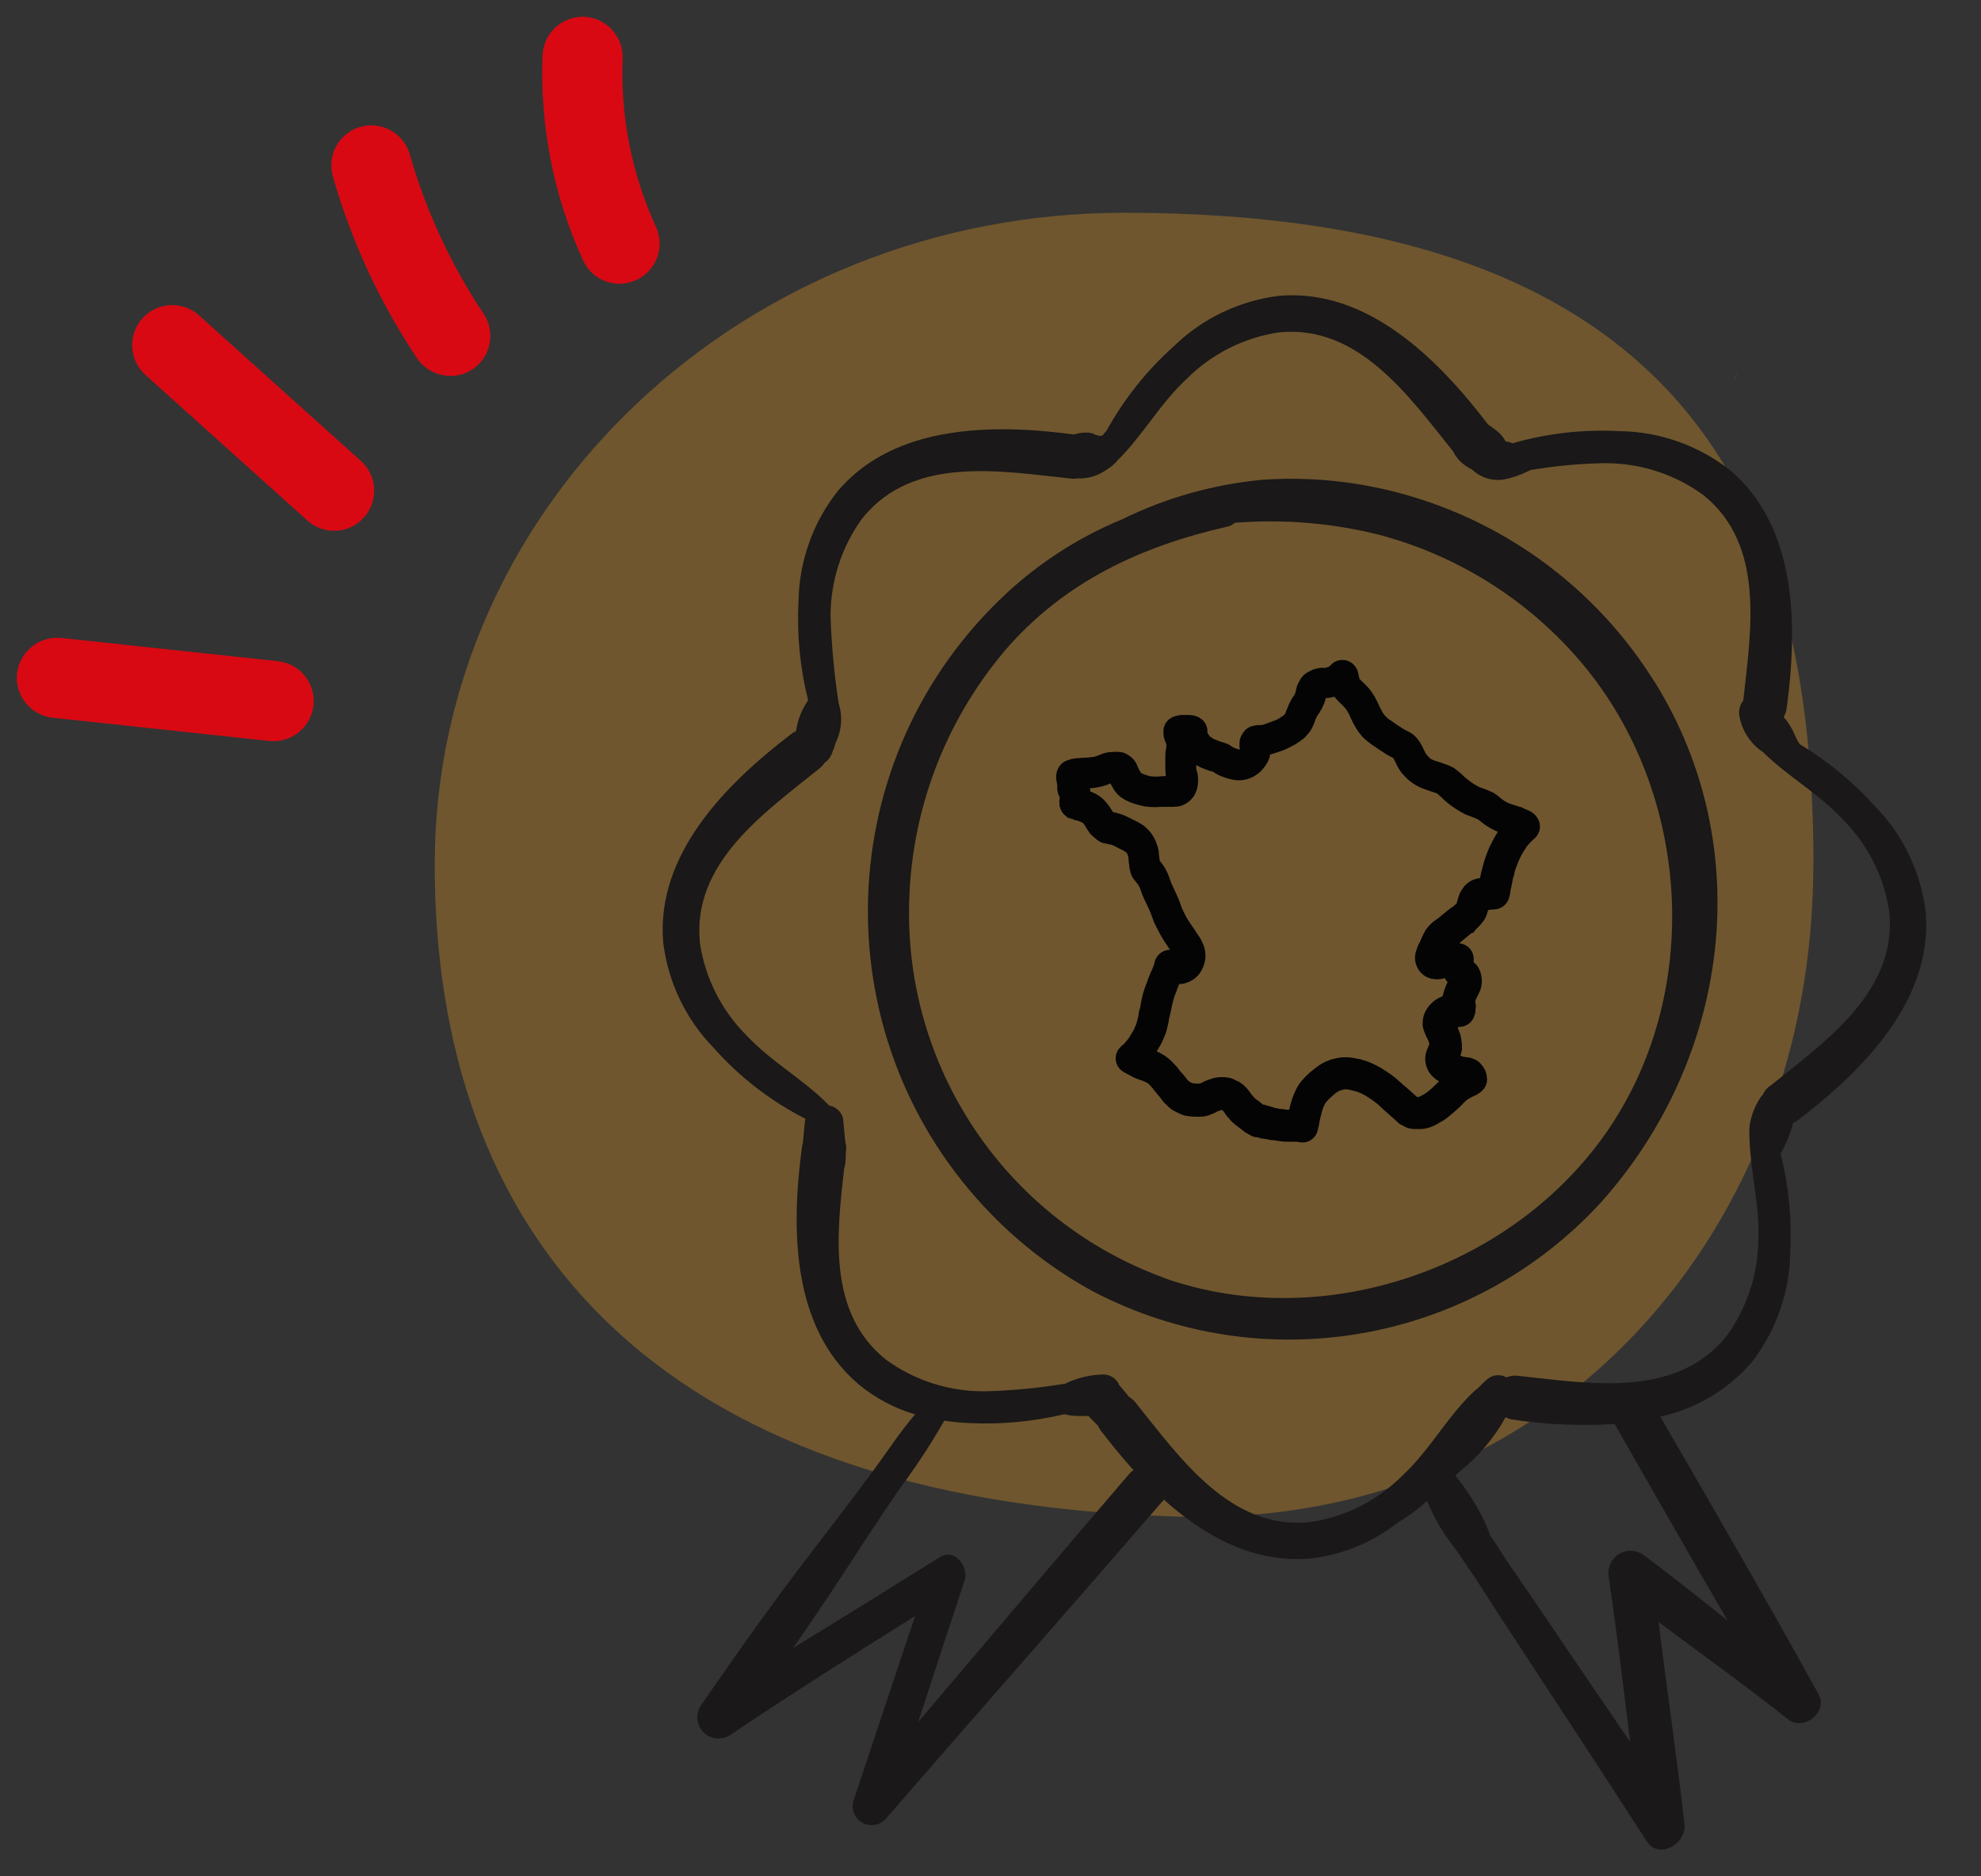 <?xml version="1.0" encoding="UTF-8"?>
<svg xmlns="http://www.w3.org/2000/svg" xmlns:xlink="http://www.w3.org/1999/xlink" id="Calque_1" data-name="Calque 1" viewBox="0 0 123.67 117.11">
  <rect x="0" y="0" width="123.67" height="117.11" fill="#333333" stroke="none"/>
  <defs>
    <style>
      .cls-1 {
        clip-path: url(#clippath);
      }

      .cls-2, .cls-3, .cls-4, .cls-5, .cls-6, .cls-7 {
        stroke-width: 0px;
      }

      .cls-2, .cls-8 {
        fill: none;
      }

      .cls-3 {
        fill: #ab792a;
      }

      .cls-4 {
        fill: #d80913;
      }

      .cls-8 {
        stroke: #040405;
        stroke-miterlimit: 10;
      }

      .cls-9 {
        clip-path: url(#clippath-1);
      }

      .cls-10 {
        clip-path: url(#clippath-2);
      }

      .cls-5 {
        fill: #1a1818;
      }

      .cls-6 {
        fill: #040405;
      }

      .cls-7 {
        fill: #fff;
      }

      .cls-11 {
        isolation: isolate;
        opacity: .5;
      }
    </style>
    <clipPath id="clippath">
      <rect class="cls-2" x="-14.08" y="-17.48" width="155" height="149"></rect>
    </clipPath>
    <clipPath id="clippath-1">
      <rect class="cls-2" x="-28.81" y="-1.42" width="184.46" height="116.87"></rect>
    </clipPath>
    <clipPath id="clippath-2">
      <rect class="cls-2" x="27.15" y="13.28" width="86.06" height="81.39"></rect>
    </clipPath>
  </defs>
  <g class="cls-1">
    <g id="Plan_de_travail_28" data-name="Plan de travail 28">
      <g id="Groupe_1683" data-name="Groupe 1683">
        <g id="Groupe_1512" data-name="Groupe 1512">
          <g class="cls-9">
            <g id="Groupe_1242" data-name="Groupe 1242">
              <g id="Groupe_1241" data-name="Groupe 1241">
                <g id="Groupe_1239" data-name="Groupe 1239" class="cls-11">
                  <g id="Groupe_1238" data-name="Groupe 1238">
                    <g class="cls-10">
                      <g id="Groupe_1237" data-name="Groupe 1237">
                        <path id="Tracé_1554" data-name="Tracé 1554" class="cls-3" d="M113.2,53.97c0,22.47-15.81,41.35-39.57,40.69-33.63-.93-46.49-18.22-46.49-40.69S46.41,13.28,70.18,13.28c35.11,0,43.03,18.21,43.03,40.69"></path>
                      </g>
                    </g>
                  </g>
                </g>
                <path id="Tracé_1559" data-name="Tracé 1559" class="cls-7" d="M108.07,24.41c-.05.15-.1.31-.15.46.05-.15.1-.31.15-.46"></path>
                <path id="Tracé_1560" data-name="Tracé 1560" class="cls-7" d="M108.45,23.2c-.06.21-.13.41-.19.62.07-.21.13-.41.19-.62"></path>
                <path id="Tracé_1561" data-name="Tracé 1561" class="cls-7" d="M45.54,64.18c-.49-.62-.99-1.25-1.47-1.87.49.63.98,1.25,1.47,1.87"></path>
                <path id="Tracé_1562" data-name="Tracé 1562" class="cls-7" d="M47.03,66.05c-.5-.62-.99-1.24-1.49-1.86.49.62.99,1.24,1.49,1.86"></path>
                <path id="Tracé_1563" data-name="Tracé 1563" class="cls-5" d="M111.93,70.1c.1-.05.2-.11.29-.17,4.04-3.08,8.45-7.47,8-12.99-.3-2.49-1.41-4.82-3.16-6.61-1.37-1.52-2.95-2.82-4.7-3.88-.13-.18-.23-.38-.32-.59-.17-.4-.4-.78-.69-1.11.1-.17.17-.36.19-.56.68-5.03.69-11.26-3.53-14.84-1.97-1.55-4.4-2.41-6.91-2.44-2.25-.12-4.51.13-6.68.76-.09-.04-.18-.07-.27-.09-.03,0-.1-.02-.16-.04-.16-.29-.38-.53-.64-.72-.16-.12-.31-.23-.46-.33l-.02-.03c-3.08-4.03-7.47-8.45-12.99-8-2.49.3-4.82,1.41-6.61,3.16-1.69,1.51-3.11,3.3-4.2,5.28-.09.09-.17.18-.24.28-.06,0-.12.02-.18.03-.13-.03-.26-.07-.38-.12-.08-.01-.09-.01-.03-.01.15,0,.05-.02-.3-.08-.21,0-.42,0-.63.05-.09.01-.18.04-.26.07-5.01-.67-11.2-.66-14.76,3.54-1.55,1.97-2.41,4.4-2.44,6.91-.11,2.07.1,4.14.6,6.14-.4.57-.66,1.23-.75,1.92-.11.05-.21.11-.3.18-4.03,3.08-8.45,7.47-8,12.99.3,2.49,1.41,4.82,3.16,6.61,1.61,1.82,3.55,3.31,5.72,4.42-.02.06-.03.12-.03.18-.04.42-.09.86-.12,1.29-.03.08-.04.17-.06.26-.68,5.03-.69,11.26,3.53,14.84,1.04.86,2.24,1.5,3.53,1.88-.95,1.1-1.76,2.35-2.61,3.51-1.2,1.63-2.43,3.23-3.66,4.83-2.46,3.19-4.82,6.51-7.1,9.82-.41.61-.25,1.43.35,1.84.47.32,1.09.3,1.55-.04,3.77-2.54,7.62-4.96,11.47-7.38-1.27,3.83-2.56,7.65-3.83,11.48-.22.62.11,1.29.72,1.51.48.17,1.02.01,1.33-.39,5.75-6.63,11.56-13.21,17.31-19.86,2.54,2.29,5.59,3.96,9.09,3.68,2.01-.22,3.91-.99,5.5-2.24.66-.39,1.27-.85,1.84-1.36.44,1.08,1.04,2.1,1.78,3,.49.75,1.02,1.48,1.48,2.2,1.13,1.77,2.28,3.52,3.43,5.27,2.35,3.58,4.7,7.17,7.02,10.77.77,1.19,2.5.14,2.36-1.06-.48-4.21-1.1-8.42-1.62-12.63,2.69,2.03,5.45,3.98,8.08,6.08.97.77,2.53-.44,1.91-1.56-3.21-5.83-6.55-11.57-9.88-17.33,2.2-.48,4.19-1.66,5.67-3.35,1.55-1.97,2.41-4.4,2.44-6.91.11-2.07-.09-4.15-.6-6.16,0-.02.02-.03.03-.05.33-.58.58-1.2.74-1.85M70.49,92c-4.41,5.14-8.78,10.32-13.17,15.48.96-2.95,1.93-5.9,2.9-8.85.28-.83-.62-2.01-1.53-1.45-3.06,1.9-6.11,3.81-9.18,5.68,1.12-1.6,2.21-3.22,3.27-4.84,1.1-1.7,2.21-3.39,3.35-5.06,1.03-1.37,1.97-2.8,2.82-4.29.51.08,1.02.13,1.54.15,2,.1,4.01-.09,5.95-.55.29.07.58.11.88.11.21,0,.43,0,.64,0,0,0,.01.02.02.03l.31.32c.08.08.16.17.25.25.05.11.11.21.18.31.63.82,1.31,1.66,2.04,2.47-.11.07-.2.16-.29.26M107.85,101.15c-1.74-1.39-3.48-2.79-5.27-4.11-.63-.44-1.5-.28-1.93.36-.19.28-.28.63-.23.97.51,3.44.92,6.9,1.35,10.36-1.33-1.95-2.66-3.91-3.99-5.86-1.12-1.66-2.24-3.32-3.38-4.96-.46-.66-.91-1.4-1.39-2.12-.07-.2-.15-.41-.24-.63-.51-1.1-1.16-2.13-1.92-3.07.11-.1.22-.2.33-.29,1.14-.92,2.1-2.06,2.81-3.34.15.08.32.13.49.15,2.09.31,4.21.4,6.32.27,2.35,4.1,4.68,8.2,7.06,12.28M110.46,67.8c-.18.14-.32.32-.41.53-.08.07-.15.16-.2.25-.3.48-.51,1.02-.61,1.58-.01.05-.02.1-.02.15v.07c-.02.23-.02.47,0,.7.06,2.07.63,4.11.55,6.2,0,2.2-.69,4.35-2,6.13-3.18,3.93-8.64,2.92-13.01,2.46-.24-.03-.49,0-.71.1-.37-.21-.82-.18-1.16.08-.23.19-.44.4-.65.62-.05.03-.09.06-.13.09-1.72,1.58-2.82,3.72-4.54,5.32-1.55,1.56-3.57,2.59-5.75,2.92-5.03.54-8.17-4.04-10.93-7.46-.11-.14-.26-.27-.42-.36-.04-.06-.09-.11-.13-.17-.15-.19-.31-.38-.47-.56-.16-.39-.53-.64-.94-.66-.79,0-1.58.18-2.3.51-.04.02-.08.04-.12.06-1.69.28-3.39.44-5.1.48-2.2,0-4.35-.69-6.13-2-3.61-2.92-3.05-7.76-2.58-11.91.03-.09.06-.19.07-.29.02-.21.04-.43.03-.64,0-.05.01-.11.02-.16.02-.2,0-.4-.05-.59-.04-.43-.09-.86-.12-1.28-.03-.49-.4-.89-.88-.96-1.56-1.62-3.6-2.71-5.15-4.37-1.56-1.55-2.59-3.57-2.92-5.75-.54-5.03,4.04-8.17,7.46-10.93.13-.1.23-.22.32-.36.13-.08.24-.19.33-.33.06-.09.11-.19.15-.29h0v-.04c.09-.17.15-.35.19-.54.39-.77.47-1.66.21-2.49-.28-1.8-.45-3.62-.51-5.45,0-2.2.69-4.35,2-6.13,3.18-3.93,8.64-2.92,13.01-2.46.13.02.27.01.4-.01.61.03,1.22-.14,1.73-.48.04-.02.08-.05.12-.08.23-.14.43-.31.61-.5.01-.02.03-.04.04-.06,1.58-1.55,2.66-3.55,4.3-5.07,1.55-1.56,3.57-2.59,5.75-2.92,5-.53,8.14,3.99,10.89,7.4.21.43.54.78.95,1.02.08.05.16.09.24.13.54.52,1.3.75,2.04.62.52-.11,1.03-.29,1.51-.53l.1-.05c1.55-.26,3.11-.41,4.68-.43,2.2,0,4.35.69,6.13,2,3.88,3.13,2.95,8.48,2.48,12.82-.21.25-.3.59-.25.91.15.95.69,1.78,1.49,2.31,1.53,1.51,3.47,2.58,4.95,4.17,1.56,1.55,2.59,3.57,2.92,5.75.54,5.03-4.04,8.17-7.46,10.93"></path>
                <path id="Tracé_1564" data-name="Tracé 1564" class="cls-5" d="M103.3,42.58c-3.36-5.41-8.53-9.45-14.59-11.41-3.17-1.03-6.51-1.45-9.84-1.23-3.06.28-6.04,1.11-8.79,2.46-2.89,1.19-5.52,2.92-7.75,5.11-10.69,10.45-10.89,27.59-.44,38.28,1.86,1.91,4,3.53,6.34,4.81,10.63,5.56,23.66,3.26,31.75-5.59,7.99-8.96,9.76-22.07,3.33-32.43M72.71,79.77c-9.66-3.5-16.06-12.72-15.96-23,.04-5.93,2.16-11.65,5.99-16.17,3.69-4.29,8.51-6.52,13.93-7.74.16-.04.3-.12.41-.23,3.03-.24,6.08.01,9.02.75,4.79,1.27,9.1,3.94,12.36,7.67,7.01,8,7.97,20.52,2,29.37-5.89,8.72-17.79,12.85-27.75,9.36"></path>
                <path id="Tracé_1565" data-name="Tracé 1565" class="cls-6" d="M81.27,70.8s-.08,0-.11-.01c-.05-.01-.09-.02-.14-.03h-.07s-.07,0-.1,0c-.06,0-.2,0-.3,0h-.05c-.06,0-.12,0-.19,0-.06,0-.11,0-.17-.01h-.04c-.06,0-.12-.02-.17-.03h-.04s-.17-.03-.17-.03c-.07,0-.15-.02-.23-.03h-.09s-.09-.03-.14-.03l-.24-.04c-.05,0-.11-.02-.16-.03h-.04s-.04-.02-.04-.02c-.06-.02-.12-.04-.18-.05h-.02s-.08,0-.12-.01c-.05,0-.1-.02-.14-.05-.07-.03-.13-.07-.19-.11-.05-.02-.09-.05-.14-.08-.05-.04-.1-.08-.15-.12-.02-.01-.03-.03-.05-.04-.07-.05-.11-.08-.15-.11l-.08-.06s-.08-.06-.12-.09c-.04-.04-.09-.08-.13-.12l-.04-.03s-.03-.03-.04-.04l-.07-.08-.18-.21s-.02-.02-.03-.03c-.03-.03-.05-.07-.07-.11s-.04-.06-.06-.09c-.04-.05-.08-.1-.13-.15-.02-.02-.04-.04-.07-.06-.06-.03-.12-.06-.17-.09-.02,0-.05-.01-.07-.02-.07,0-.13,0-.2,0-.05.01-.11.03-.16.04l-.13.05-.08.03s-.06.03-.1.05l-.08.04c-.08.04-.16.07-.24.1-.07.03-.13.05-.2.07-.08.02-.16.03-.24.03-.08,0-.16,0-.24,0-.09,0-.19,0-.28-.01-.06,0-.11-.01-.16-.02-.08,0-.15-.02-.23-.04-.02,0-.04-.01-.06-.02-.07-.03-.15-.07-.22-.1l-.08-.04c-.07-.03-.14-.07-.21-.11-.1-.06-.19-.14-.27-.23-.03-.03-.07-.07-.1-.1l-.05-.04c-.08-.09-.16-.19-.22-.29-.04-.05-.08-.1-.13-.15l-.03-.04c-.07-.07-.12-.15-.18-.22l-.05-.06s-.07-.09-.1-.13c-.05-.06-.1-.12-.16-.18-.04-.05-.09-.1-.14-.14-.05-.05-.11-.09-.17-.12-.07-.04-.14-.08-.22-.11-.04-.02-.08-.03-.12-.05s-.08-.03-.12-.05l-.1-.03s-.08-.03-.12-.04c-.09-.03-.17-.07-.25-.11-.11-.06-.19-.1-.27-.15-.02,0-.06-.03-.11-.06s-.06-.03-.1-.05l-.04-.02c-.24-.12-.34-.41-.22-.65.03-.05.06-.1.11-.14.06-.06.1-.1.15-.13s.1-.1.16-.17.11-.13.17-.2c.05-.06.1-.13.14-.2l.2-.33c.03-.05.06-.1.09-.15.03-.06.06-.12.08-.19l.02-.03c.03-.06.05-.12.08-.19.02-.06.04-.12.05-.18l.03-.1c.02-.08.04-.16.06-.24s.03-.17.05-.25v-.06c.02-.06.04-.14.06-.22.01-.04.02-.08.03-.12l.02-.12c0-.06.02-.12.03-.18.02-.09.03-.17.05-.25l.02-.07c.02-.11.05-.22.09-.33.04-.12.07-.23.12-.34.03-.07.05-.15.08-.22l.04-.12c.04-.09.07-.18.11-.27l.02-.04c.02-.05.05-.11.07-.17.02-.03.03-.07.05-.11.03-.08.06-.15.09-.22s.05-.14.07-.22c.01-.04.02-.08.03-.11.04-.17.16-.31.33-.36.16-.06.34-.02.47.09.04.03.07.06.11.09.05.02.11.02.17.02.04-.01.08-.04.11-.07.04-.06.06-.12.07-.19,0-.07,0-.14-.03-.2-.03-.08-.07-.16-.12-.23-.04-.07-.09-.13-.13-.19,0-.01-.02-.02-.03-.03l-.15-.23s-.06-.08-.08-.12l-.08-.12c-.06-.09-.12-.17-.17-.26s-.12-.19-.17-.29-.12-.22-.17-.32l-.14-.28c-.06-.12-.11-.25-.15-.38-.04-.11-.09-.24-.14-.37s-.11-.24-.17-.37l-.05-.11c-.04-.08-.07-.15-.11-.23-.06-.12-.11-.24-.16-.36l-.06-.16c-.02-.07-.05-.14-.07-.21-.04-.08-.08-.17-.12-.25-.04-.06-.08-.13-.13-.19l-.04-.05s-.07-.08-.1-.13c-.08-.08-.14-.18-.18-.28,0-.02-.02-.04-.02-.07-.04-.13-.06-.26-.07-.4-.02-.1-.03-.23-.04-.35,0-.08-.02-.16-.03-.23-.02-.07-.04-.14-.07-.21-.03-.06-.06-.12-.1-.18-.05-.06-.1-.11-.15-.15-.08-.06-.16-.11-.25-.16l-.28-.14-.03-.02s-.09-.05-.14-.07l-.06-.03c-.05-.03-.11-.06-.17-.08-.07-.03-.15-.05-.22-.07l-.19-.04-.12-.03c-.11,0-.22-.04-.31-.11-.04-.03-.08-.06-.12-.1l-.05-.04c-.07-.05-.13-.11-.19-.17-.02-.02-.03-.04-.05-.06-.05-.07-.09-.14-.14-.21-.05-.08-.1-.17-.15-.25-.03-.04-.08-.11-.14-.17-.04-.05-.09-.09-.14-.12-.06-.04-.13-.07-.2-.1l-.11-.04s-.07-.03-.1-.04c-.06-.02-.1-.04-.14-.05h-.04s-.04-.03-.07-.03c-.02,0-.04,0-.06-.02-.02,0-.04,0-.06-.01-.04,0-.08-.02-.12-.04-.02,0-.03-.02-.05-.03l-.03-.02h-.02c-.1-.08-.17-.19-.2-.31,0-.02,0-.04-.01-.07-.01-.07,0-.13,0-.2h0s0-.07.01-.1l.02-.07c0-.05,0-.1,0-.15,0-.02,0-.05-.01-.08-.06-.05-.11-.12-.13-.2v-.04c-.04-.09-.04-.19-.01-.28-.01-.07-.03-.14-.04-.21,0-.04-.01-.09-.02-.13-.04-.14-.03-.3.01-.44.04-.11.11-.21.2-.28.06-.04.14-.07.21-.08l.06-.02.04-.02s.06-.02.09-.02c.06,0,.12-.02.17-.02l.27-.02c.05,0,.1-.01.15-.01s.11,0,.18-.01c.09,0,.17-.01.24-.02s.17-.02.25-.03c.09-.01.19-.04.28-.07.09-.03.18-.07.26-.1.08-.04.17-.07.25-.09.09-.02.17-.04.26-.04h.1s.08-.01.12-.01h.23c.1,0,.2.04.29.09.04.02.08.05.12.08l.03.02c.11.08.2.19.25.32.02.05.04.09.06.14.03.07.05.11.07.15l.05.1s.06.11.1.17c.03.05.06.09.11.13.05.04.11.07.17.1.07.03.14.06.21.09.08.03.15.05.22.07s.16.04.24.06c.06,0,.16.02.25.02.09,0,.17,0,.26,0,.05,0,.09,0,.14-.01s.09,0,.14-.01c.08-.01.17-.01.25-.01h.21c.06,0,.11,0,.17,0h.02s.08,0,.12-.01h0s.02-.08.03-.12c0-.07,0-.15,0-.22,0-.01-.01-.03-.01-.04-.03-.08-.05-.16-.06-.24,0-.02,0-.04,0-.06,0-.02,0-.04,0-.06-.01-.06-.02-.11-.02-.17v-.26s0-.04,0-.05v-.25c0-.06,0-.11,0-.17v-.06c0-.11,0-.21.03-.32v-.05c.01-.05.02-.1.03-.15s0-.1.01-.15c0-.04,0-.08-.01-.11,0-.01,0-.03,0-.04,0-.05-.01-.09-.03-.14s-.02-.07-.04-.11-.03-.06-.04-.09c-.03-.07-.06-.15-.06-.23v-.06s-.01-.09-.01-.14c0-.21.15-.39.35-.45h.05c.08-.04.17-.06.26-.06.08,0,.15,0,.23,0,.05,0,.11,0,.18,0h.06c.09,0,.18.02.26.05.03,0,.05.02.07.03.18.08.29.25.29.44,0,.04,0,.08-.01.12h0c.01.06.03.11.05.16.02.05.04.1.07.14l.05.07s.05.07.08.11c.03.04.07.08.11.11.05.04.1.08.15.11.04.03.08.06.13.08.05.03.11.06.17.08l.2.08s.08.03.12.04l.05.02s.07.02.1.03l.07.02c.07.02.14.05.2.07.07.03.14.07.2.12.06.04.11.07.16.1.06.03.11.05.17.07.07.02.17.05.26.08.06.02.12.03.18.03.05,0,.09,0,.14-.02.05-.02.09-.04.13-.07.03-.02.07-.04.09-.07.04-.05.08-.1.11-.15.02-.04.03-.07.04-.11,0-.05.01-.1.01-.15-.02-.05-.02-.1-.03-.15,0-.06,0-.11,0-.17,0-.09.02-.18.07-.27.02-.04.05-.09.08-.13.07-.11.19-.19.33-.21h.03c.05-.02.1-.02.15-.03.05,0,.11,0,.16,0s.13-.01.19-.02c.07-.01.15-.03.22-.06l.21-.08s.08-.03.11-.04.06-.02.09-.03.07-.03.11-.04l.08-.03c.05-.02.11-.05.17-.07s.08-.04.11-.05l.07-.04s.08-.04.11-.07l.03-.02c.06-.03.11-.07.17-.11s.1-.08.15-.12c.04-.04.08-.09.11-.13.03-.04.05-.08.07-.12.02-.09.06-.18.1-.26.02-.06.05-.11.07-.17.02-.06.05-.12.07-.17l.08-.15s.01-.02.02-.03c.02-.05.04-.09.07-.13.04-.06.08-.12.13-.18.01-.02.02-.03.03-.05.02-.04.03-.07.04-.1.01-.02.02-.04.03-.06.01-.04.02-.08.03-.12,0-.02,0-.04.01-.06s0-.04.01-.06.01-.06.02-.08c.02-.09.05-.18.1-.26l.03-.06s.02-.04.03-.05c.01-.03.03-.07.05-.1.05-.08.12-.15.2-.2.06-.04.12-.08.19-.11.07-.04.15-.07.22-.09.08-.02.16-.04.24-.05.06,0,.13,0,.19,0h.05c.08,0,.15-.02.23-.04.08-.02.15-.04.22-.07.04-.01.08-.03.11-.06.04-.03.08-.07.12-.11l.03-.03.06-.06c.11-.11.27-.15.42-.12.15.03.28.13.35.27.04.07.06.15.07.23,0,.05.02.09.03.13,0,.02,0,.03.01.05,0,.05.02.1.03.15,0,.03.02.06.04.09.02.03.05.05.07.08s.04.05.06.07c.04.05.09.09.14.14l.05.05c.08.08.15.15.23.23.07.07.13.14.19.22l.02.03.15.22c.04.06.08.13.11.2.01.03.03.06.04.08.07.12.13.25.18.38.04.09.1.2.17.32.05.1.11.19.18.28.06.08.13.15.2.22.08.08.17.15.27.21l.26.18c.1.08.18.13.26.18.09.05.18.11.26.17.07.05.15.09.23.13.1.05.2.1.3.16.12.07.22.16.3.27.07.08.13.17.18.26.05.08.08.15.11.21l.04.09c.05.1.09.19.14.28.05.07.1.14.16.21.07.07.12.13.18.19.06.05.13.1.2.14.07.04.14.07.21.1.05.02.11.04.16.06l.11.03c.06.02.12.04.18.06l.09.03c.1.04.19.07.29.1.11.04.22.09.33.15.01,0,.02.01.03.02.09.06.17.13.26.2l.22.2.03.03c.07.07.14.13.22.19s.14.11.2.16l.11.08c.08.06.19.13.29.19.09.05.18.1.27.15.08.03.15.06.23.09l.07.02c.11.04.21.08.32.13l.12.05s.1.04.14.06c.02,0,.03.02.04.03.08.05.16.11.23.17l.07.06c.06.05.12.1.18.14.1.07.2.13.3.19.1.05.21.1.32.14.05.02.12.04.19.06l.16.05c.1.03.2.07.31.11h.04s.09.05.09.05l.15.06.06.03s.08.03.12.05c.04.02.08.04.12.07.06.04.12.09.16.16l.03.04c.13.2.09.46-.08.62l-.07.06c-.07.07-.14.13-.2.19s-.1.11-.15.16l-.03.03c-.05.06-.1.14-.16.21l-.05.08c-.06.08-.11.17-.16.25-.07.11-.13.22-.18.33-.07.13-.12.25-.17.37s-.1.25-.15.39c-.05.13-.09.27-.12.41v.04c-.04.1-.07.21-.09.32l-.07.36c-.01.06-.03.13-.04.19l-.02.08c-.01.06-.02.13-.03.19,0,.09-.03.17-.05.25-.04.18-.16.32-.33.38-.06.01-.13.02-.19.03-.03,0-.07,0-.1,0-.01,0-.03,0-.04,0-.07.02-.14.03-.21.03-.02,0-.05,0-.07,0-.04,0-.08,0-.12,0-.02,0-.03,0-.05,0-.01,0-.02,0-.04,0-.05.02-.08.06-.1.11-.01.03-.03.08-.04.13l-.04.16s-.02.1-.04.14c-.02.09-.06.18-.11.27-.01.02-.03.04-.04.06l-.06.07-.06.08s-.01.02-.02.03c-.06.07-.12.14-.19.2l-.09.09s-.06.05-.08.08c-.01,0-.02.02-.03.03-.07.06-.14.11-.21.16l-.04.03s-.07.06-.11.09l-.09.08s-.08.06-.12.1l-.1.08c-.06.05-.13.11-.2.17-.04.03-.08.06-.13.09l-.08.06s-.09.07-.14.1c-.02.01-.05.03-.07.05h-.01s-.05.06-.07.08c-.02.03-.04.06-.06.09,0,.01-.01.03-.02.04-.02.04-.04.08-.06.12l-.02.04s-.02.05-.04.09l-.03.06c-.02.05-.05.11-.08.17,0,0-.02.04-.02.04l-.02.04s-.04.08-.06.11h0s0,.02-.01.04h.02s.03-.02.04-.03c.05-.03.11-.05.17-.08.02,0,.03-.01.05-.02l.2-.05c.17-.06.35-.1.54-.12h.05c.26-.03.49.15.53.41,0,.02,0,.06,0,.07,0,.07,0,.13,0,.2h0s0,.02,0,.03c0,.06,0,.12,0,.18,0,.05.03.1.07.13.02.01.03.02.05.03.13.05.23.16.28.29.02.05.03.08.04.1.03.09.05.18.06.27.01.09.02.17,0,.26,0,.08-.02.15-.04.23,0,.02-.01.03-.02.05-.02.05-.04.1-.07.15-.02.04-.04.09-.06.13-.01.02-.02.04-.03.06,0,.01-.01.03-.02.04-.03.06-.06.12-.09.19-.03.06-.04.11-.05.15h0c0,.05-.02.1-.03.14,0,.02-.01.04-.02.06.07.12.09.26.05.39,0,.01,0,.03-.01.04,0,.02,0,.05,0,.07v.06s-.02.07-.03.1c-.04.2-.21.36-.42.38-.08.01-.16.02-.24.02-.03,0-.06,0-.1,0-.08,0-.15.02-.23.03-.04.01-.08.04-.11.06-.04.04-.08.08-.11.13-.01.02-.02.04-.03.06,0,.02.01.04.02.06.01.02.02.04.03.06.02.05.04.1.07.15.06.09.1.18.12.28.03.08.06.15.09.23.03.09.05.17.06.26.01.07.02.14.03.22,0,.09.01.18.01.27,0,.02,0,.04,0,.06-.01.08-.04.16-.08.24-.03.06-.06.12-.09.18,0,.02-.02.03-.03.05-.01.04-.03.08-.05.12-.01.03-.02.05-.03.08,0-.01,0,0,.01.02.01.02.03.04.05.05.02,0,.07.03.13.06.06.03.12.05.18.06.03,0,.1.03.16.04h.05s.09.03.13.05l.07.02.2.03s.09.01.13.02h.05s.03,0,.04.02c.07.02.15.04.21.08.08.04.15.1.2.17.04.04.07.09.1.13.05.07.09.16.11.25v.07s.03.09.03.14c0,.14-.06.28-.17.37-.05.04-.11.09-.16.12-.06.04-.11.06-.17.09s-.1.04-.14.06l-.04.02c-.05.03-.12.06-.18.1-.07.04-.13.08-.19.12-.08.06-.15.13-.22.2-.05.04-.09.08-.12.12s-.07.07-.11.11l-.07.07s-.09.09-.14.13-.07.07-.11.1l-.08.07c-.08.07-.14.12-.2.17l-.04.03c-.08.07-.16.13-.24.19-.05.04-.11.07-.17.11l-.06.03c-.08.05-.17.1-.25.15-.09.05-.18.09-.27.13-.08.03-.16.06-.24.08-.09.02-.19.04-.28.04-.11,0-.22,0-.33,0h-.1c-.05,0-.11-.02-.16-.03-.04,0-.07-.02-.11-.03-.05-.02-.09-.05-.14-.08l-.04-.02-.07-.03s-.06-.03-.09-.05c-.05-.04-.1-.09-.15-.14-.04-.04-.1-.09-.16-.15l-.1-.08c-.07-.07-.15-.13-.22-.2-.1-.09-.18-.16-.26-.23s-.14-.12-.21-.19l-.06-.06c-.09-.09-.18-.17-.28-.24-.06-.05-.13-.1-.2-.15l-.08-.06c-.07-.05-.15-.1-.23-.15-.11-.07-.2-.13-.31-.19-.08-.04-.17-.09-.25-.12-.09-.04-.18-.08-.28-.11-.08-.03-.17-.05-.26-.07l-.06-.02c-.1-.02-.19-.04-.29-.06-.09-.02-.19-.02-.28-.02-.09,0-.19.02-.28.05-.2.04-.38.12-.54.24-.1.07-.18.14-.26.21s-.15.13-.22.2c-.07.07-.15.14-.21.22-.07.07-.13.16-.18.24-.05.1-.1.21-.14.31-.04.1-.07.21-.1.31-.03.12-.06.24-.09.35s-.05.23-.07.34c-.01.07-.03.14-.04.21l-.02.08c-.01.06-.03.12-.04.17-.04.23-.24.39-.47.39M78.47,70.42h0M79.02,69.58h.03s.05.02.07.02l.24.04s.1.01.17.02h.07c.07.02.14.03.21.04l.21.03h.07s.05.02.07.02c.04,0,.08,0,.12.01h.04s.09,0,.09,0c.06,0,.11,0,.17,0h.03c.09,0,.18,0,.28,0h0c.03-.14.05-.27.08-.4s.07-.26.1-.39c.04-.13.08-.26.13-.39.05-.14.12-.28.19-.42.08-.16.18-.3.3-.43.08-.1.17-.19.27-.28.08-.08.17-.17.27-.24s.2-.17.32-.25c.26-.19.56-.33.88-.4.15-.04.29-.06.44-.07.17-.01.34,0,.5.03.13.02.25.05.38.08h.06c.11.04.21.07.32.1.13.04.27.1.39.16.1.04.2.1.3.15.13.07.26.15.38.23.07.05.16.1.24.16l.11.08c.08.06.16.12.24.18.11.09.22.19.32.28l.07.06c.05.05.1.1.16.14.1.08.19.16.29.25l.03.03c.07.06.13.12.2.18l.09.08c.07.06.14.13.21.19l.02.02s.08.03.11.05l.03.02h.09c.05.01.11.01.16.01.01,0,.06,0,.11-.02.02,0,.06-.02.11-.04.06-.02.12-.05.18-.08.06-.03.13-.07.19-.11l.07-.04s.08-.05.12-.08c.06-.04.11-.08.16-.12l.04-.04.19-.16s.05-.04.08-.08l.09-.08.12-.12.16-.16s.1-.1.15-.15c.1-.1.2-.19.31-.27.07-.05.13-.1.2-.14h-.01s-.03,0-.05,0l-.08-.02s-.09-.03-.14-.03c-.1-.03-.2-.06-.3-.1-.1-.04-.19-.08-.28-.13-.17-.11-.32-.27-.41-.45-.09-.18-.12-.39-.1-.59.02-.14.07-.27.13-.4.02-.05.04-.1.07-.15.02-.04.04-.08.06-.12v-.06c0-.05-.01-.11-.02-.16,0-.05-.02-.1-.03-.15-.02-.05-.04-.1-.06-.15-.02-.03-.03-.07-.04-.11,0,0-.02-.04-.03-.05-.05-.09-.1-.18-.13-.28-.06-.13-.1-.26-.12-.4,0-.02,0-.03,0-.05,0-.23.06-.46.19-.65.07-.11.15-.2.25-.29.15-.14.34-.25.54-.3.08-.02.16-.03.24-.04-.02-.15,0-.31.06-.45,0-.02,0-.04.01-.06,0-.02,0-.04.02-.06.03-.1.06-.17.08-.24.04-.1.08-.2.13-.29.02-.04.04-.07.05-.11.01-.02.02-.04.03-.06,0-.01.01-.02.02-.03s.02-.04.03-.06c0-.01,0-.03,0-.04,0-.02,0-.03,0-.04-.05-.03-.09-.06-.13-.1-.18-.17-.3-.4-.35-.65l-.08.02s-.04.02-.06.03c-.04.02-.08.04-.12.06-.14.05-.28.09-.43.1-.22.02-.44-.03-.62-.16-.02-.01-.03-.02-.04-.03-.21-.19-.32-.47-.29-.75.01-.08.03-.15.06-.22l.02-.07c.02-.09.06-.17.1-.25.02-.03.02-.05.03-.06.02-.03.03-.07.05-.1s.04-.09.06-.13l.1-.22c.03-.06.06-.12.09-.18.05-.11.12-.21.21-.31.05-.05.09-.09.13-.13l.03-.03c.06-.05.12-.1.19-.14l.03-.03.07-.05s.07-.05.1-.07.04-.03.07-.05c.06-.05.12-.1.17-.15l.1-.08s.1-.08.15-.12l.07-.06c.06-.04.11-.09.17-.13l.05-.03s.08-.05.12-.08.07-.07.11-.1.05-.04.07-.06c.05-.04.09-.09.13-.13.02-.03.05-.06.07-.09h0s.02-.07.03-.1c0-.02.01-.04.02-.07,0-.04.02-.08.03-.11l.02-.07c.02-.08.05-.17.08-.25.06-.15.16-.29.27-.42.18-.18.42-.28.67-.29.07,0,.15,0,.22,0h.08s.01,0,.01,0h0s0-.06.01-.1l.02-.08c.01-.08.03-.15.04-.23l.03-.16c.01-.06.02-.12.04-.19.04-.15.07-.28.11-.41.04-.17.09-.33.15-.49.05-.15.11-.3.17-.44s.13-.29.2-.42c.07-.14.14-.27.22-.4.05-.09.12-.19.18-.29l.07-.1c.07-.1.14-.19.21-.28l.04-.04s-.1-.03-.14-.05l-.15-.05c-.08-.03-.15-.05-.23-.08-.15-.06-.3-.12-.44-.2-.14-.08-.27-.16-.4-.25-.08-.06-.15-.12-.23-.18l-.09-.07s-.06-.05-.09-.07l-.09-.04s-.09-.04-.13-.06c-.07-.03-.16-.07-.25-.1l-.06-.02c-.11-.04-.21-.08-.31-.12-.13-.06-.25-.13-.36-.2-.12-.07-.25-.15-.37-.24l-.11-.08c-.08-.06-.17-.12-.24-.19s-.18-.15-.26-.24l-.23-.21s-.1-.08-.15-.12c-.04-.02-.07-.04-.11-.05-.1-.03-.21-.07-.32-.11l-.1-.03c-.05-.02-.11-.04-.16-.06l-.09-.03c-.08-.03-.17-.05-.25-.09-.11-.05-.22-.1-.32-.16-.12-.07-.23-.15-.34-.24l-.04-.04c-.07-.07-.14-.14-.21-.21-.12-.12-.22-.25-.3-.4-.07-.12-.12-.23-.17-.33-.02-.03-.03-.07-.05-.11s-.04-.08-.06-.12c-.04-.06-.08-.11-.12-.17,0,0-.03-.03-.03-.03-.06-.04-.13-.07-.2-.11-.13-.06-.26-.13-.38-.21-.07-.05-.14-.1-.21-.14-.13-.08-.24-.15-.34-.23l-.24-.16c-.13-.09-.24-.18-.36-.28-.13-.11-.24-.24-.34-.38-.09-.12-.17-.25-.24-.38-.07-.13-.14-.26-.2-.4-.04-.1-.08-.19-.13-.28-.03-.04-.05-.1-.08-.15-.01-.03-.03-.06-.05-.09l-.13-.19s-.08-.1-.13-.14c-.08-.08-.13-.14-.2-.2l-.05-.05c-.06-.06-.12-.11-.17-.17s-.08-.09-.12-.14l-.05-.06s-.02-.02-.03-.03c-.05-.07-.1-.15-.14-.23l-.06.02c-.1.03-.19.06-.29.09-.14.04-.29.06-.44.07h-.09s-.06,0-.09,0h-.05s-.04.02-.06.03l-.04.02v.03s-.04.04-.04.04c0,.01-.02.07-.03.08v.06s-.03.06-.04.09c-.01.08-.03.16-.06.24-.02.05-.04.11-.07.16l-.02.05c-.04.11-.1.21-.17.3-.02.03-.04.06-.06.08v.02s-.05.07-.07.1l-.07.13s-.02.05-.04.08c0,.02-.01.03-.02.04-.02.04-.04.08-.05.13,0,.02-.02.04-.03.06-.02.04-.03.08-.04.12,0,.02-.01.05-.02.07-.05.11-.1.22-.17.33-.07.1-.15.2-.23.28-.01,0-.02.02-.03.03-.07.06-.15.13-.22.18s-.16.11-.24.16-.14.09-.21.12l-.06.03c-.05.03-.1.05-.15.08s-.14.06-.22.1l-.07.03c-.05.02-.11.04-.16.06s-.08.03-.13.04l-.3.1c-.12.04-.24.07-.36.09-.06,0-.12.02-.17.02,0,.13-.01.26-.04.39-.03.13-.08.25-.15.36-.06.1-.13.19-.2.27-.09.12-.21.21-.33.29-.1.07-.21.12-.33.16-.17.06-.35.08-.53.07-.14-.01-.27-.03-.4-.07-.1-.03-.18-.06-.26-.08-.12-.04-.24-.09-.36-.15-.08-.04-.15-.09-.21-.13-.01,0-.05-.03-.06-.04-.03-.01-.07-.03-.1-.04l-.05-.02s-.09-.03-.14-.04h-.03c-.06-.03-.11-.04-.17-.06l-.18-.07c-.1-.04-.2-.08-.3-.14-.09-.04-.17-.09-.24-.15-.06-.04-.14-.09-.21-.15-.09-.08-.18-.17-.25-.26-.02-.03-.04-.05-.06-.08,0,.04,0,.07-.01.11s-.02.07-.03.1v.1s-.03.08-.02.12v.06c0,.05,0,.1,0,.16v.55s0,.04,0,.06c.01.06.02.12.02.18,0,.02.01.03.02.05.02.05.03.11.05.16.03.16.03.32.02.48-.01.18-.06.36-.15.52,0,.02-.02.04-.03.05-.14.2-.34.35-.58.41-.06.01-.12.02-.18.02h-.04s-.06.01-.09.01c-.06,0-.12,0-.18,0h-.3s-.08,0-.12,0c-.02,0-.03,0-.05,0-.03,0-.06,0-.08,0-.05,0-.11.01-.17.01-.14.01-.29.01-.43,0-.09,0-.21-.02-.33-.03-.14-.03-.24-.05-.34-.08s-.18-.05-.28-.08c-.11-.03-.21-.08-.31-.12-.12-.06-.24-.12-.35-.2-.14-.11-.26-.24-.35-.4-.05-.08-.1-.17-.14-.25l-.04-.09c-.03-.07-.07-.13-.09-.2l-.03-.07s-.03,0-.05,0h-.07s-.12.01-.12.01c-.02,0-.04,0-.05,0-.04.01-.08.03-.12.04-.12.05-.22.09-.32.13-.15.05-.3.09-.46.12-.1.02-.21.03-.3.04s-.17.02-.26.02-.14,0-.18.01-.09,0-.12.01-.07,0-.11,0h-.07s0,.06.01.08c0,.03.01.07.02.1.02.03.04.06.06.1.04.1.07.21.07.31,0,.02,0,.05,0,.07v.05c.02.1.03.21.02.31l.11.04c.06.02.11.04.16.06l.08.03c.13.05.25.11.36.18.13.08.26.19.36.31.07.08.14.17.21.26.08.12.13.22.19.31.01.03.03.05.05.08.03.02.05.05.08.07l.06.05h.01s.15.04.15.04l.21.05c.12.03.21.06.3.09.1.04.2.08.29.13l.04.02c.07.03.13.06.19.1l.28.13c.16.08.31.17.45.28.11.09.2.19.29.3.09.12.17.25.23.39.05.12.09.24.13.37.03.12.05.25.05.37.01.09.02.2.04.31,0,.07.02.13.03.2l.04.06s.06.08.09.12l.06.07c.08.1.15.21.21.32.07.13.13.26.18.39.03.08.05.14.07.21l.05.14c.03.08.08.19.13.29.03.07.07.15.1.22l.05.11c.07.14.13.28.19.42s.12.3.17.45c.02.08.05.16.09.24l.14.28c.04.08.08.16.12.23.07.12.12.21.18.3s.1.16.16.24l.07.1c.04.05.07.11.11.16l.14.22c.06.08.12.17.18.26.07.12.14.24.19.37.09.21.12.44.1.67-.03.24-.12.47-.26.67-.18.24-.45.4-.75.45-.15.02-.3.01-.44-.02l-.05.13c-.02.06-.04.1-.07.15s-.04.08-.05.12l-.02.05c-.03.08-.07.17-.1.25l-.04.12c-.03.07-.05.14-.08.2-.04.1-.07.2-.1.3-.02.08-.05.16-.06.24l-.02.08c-.02.07-.03.14-.05.21,0,.05-.02.1-.03.15l-.03.15c-.01.07-.03.12-.04.18s-.03.1-.04.16l-.02.09c-.01.06-.03.13-.04.2,0,.01,0,.03,0,.04-.02.1-.05.2-.07.3l-.02.09c-.02.09-.05.18-.08.26-.07.18-.15.36-.23.53-.04.08-.08.14-.12.21l-.09.15c-.03.06-.07.12-.1.17-.06.11-.14.21-.22.31-.03.04-.07.08-.1.13.02,0,.04.02.06.02l.1.03c.05.02.11.03.16.06l.1.04c.06.02.12.04.17.07.1.04.2.09.29.15.11.06.22.13.32.22.1.08.2.17.28.27.05.05.09.11.14.16,0,.01.02.02.03.03l.16.2c.05.06.1.12.15.17l.03.03c.07.08.14.16.2.24,0,.01.02.03.03.04.03.05.06.09.1.13l.02.02c.06.05.11.11.17.17.01.01.02.02.04.03.04.02.08.04.13.06l.08.04s.09.04.14.06h.03c.09,0,.16.02.23.03.02,0,.05,0,.07,0,.03,0,.05,0,.08,0,.06,0,.12,0,.17,0h.08l.06-.02s.1-.04.15-.06l.07-.04c.06-.03.12-.06.19-.09l.13-.05s.06-.02.09-.03c.12-.05.24-.08.37-.1.15-.02.31-.02.47,0,.13.01.27.05.38.12.04.02.12.06.19.09l.04.02c.1.06.19.14.27.22.07.07.13.14.19.22.03.04.06.09.09.13.01.02.03.04.04.06l.16.18s.05.06.08.09c.02.02.03.03.05.05s.03.03.04.04.05.03.07.05l.1.07c.06.04.12.09.18.14.01,0,.05.04.08.07.02.02.03.03.05.04.05.02.09.05.14.08h.01c.07.01.14.03.21.05l.15.04M91.36,67.43h0M91.41,59.96h0ZM66.47,49.07h0M69.77,48.37h0M69.63,48.33h0M69.59,48.22h0ZM78.79,46.34h0ZM74.38,46.09h0M81.84,44.3h0M82.31,43.16h0M83.31,42.28h0"></path>
                <path id="Tracé_1566" data-name="Tracé 1566" class="cls-8" d="M81.27,70.8s-.08,0-.11-.01c-.05-.01-.09-.02-.14-.03h-.07s-.07,0-.1,0c-.06,0-.2,0-.3,0h-.05c-.06,0-.12,0-.19,0-.06,0-.11,0-.17-.01h-.04c-.06,0-.12-.02-.17-.03h-.04s-.17-.03-.17-.03c-.07,0-.15-.02-.23-.03h-.09s-.09-.03-.14-.03l-.24-.04c-.05,0-.11-.02-.16-.03h-.04s-.04-.02-.04-.02c-.06-.02-.12-.04-.18-.05h-.02s-.08,0-.12-.01c-.05,0-.1-.02-.14-.05-.07-.03-.13-.07-.19-.11-.05-.02-.09-.05-.14-.08-.05-.04-.1-.08-.15-.12-.02-.01-.03-.03-.05-.04-.07-.05-.11-.08-.15-.11l-.08-.06s-.08-.06-.12-.09c-.04-.04-.09-.08-.13-.12l-.04-.03s-.03-.03-.04-.04l-.07-.08-.18-.21s-.02-.02-.03-.03c-.03-.03-.05-.07-.07-.11s-.04-.06-.06-.09c-.04-.05-.08-.1-.13-.15-.02-.02-.04-.04-.07-.06-.06-.03-.12-.06-.17-.09-.02,0-.05-.01-.07-.02-.07,0-.13,0-.2,0-.05.01-.11.03-.16.04l-.13.05-.08.03s-.06.03-.1.05l-.08.04c-.08.04-.16.07-.24.1-.07.03-.13.05-.2.07-.08.02-.16.03-.24.03-.08,0-.16,0-.24,0-.09,0-.19,0-.28-.01-.06,0-.11-.01-.16-.02-.08,0-.15-.02-.23-.04-.02,0-.04-.01-.06-.02-.07-.03-.15-.07-.22-.1l-.08-.04c-.07-.03-.14-.07-.21-.11-.1-.06-.19-.14-.27-.23-.03-.03-.07-.07-.1-.1l-.05-.04c-.08-.09-.16-.19-.22-.29-.04-.05-.08-.1-.13-.15l-.03-.04c-.07-.07-.12-.15-.18-.22l-.05-.06s-.07-.09-.1-.13c-.05-.06-.1-.12-.16-.18-.04-.05-.09-.1-.14-.14-.05-.05-.11-.09-.17-.12-.07-.04-.14-.08-.22-.11-.04-.02-.08-.03-.12-.05s-.08-.03-.12-.05l-.1-.03s-.08-.03-.12-.04c-.09-.03-.17-.07-.25-.11-.11-.06-.19-.1-.27-.15-.02,0-.06-.03-.11-.06s-.06-.03-.1-.05l-.04-.02c-.24-.12-.34-.41-.22-.65.03-.05.06-.1.11-.14.06-.06.1-.1.15-.13s.1-.1.16-.17.11-.13.17-.2c.05-.06.1-.13.14-.2l.2-.33c.03-.05.06-.1.09-.15.03-.06.06-.12.08-.19l.02-.03c.03-.06.05-.12.08-.19.02-.06.04-.12.05-.18l.03-.1c.02-.08.04-.16.06-.24s.03-.17.05-.25v-.06c.02-.06.04-.14.06-.22.01-.04.02-.08.03-.12l.02-.12c0-.06.02-.12.03-.18.02-.09.03-.17.05-.25l.02-.07c.02-.11.05-.22.09-.33.04-.12.07-.23.12-.34.03-.07.05-.15.08-.22l.04-.12c.04-.09.07-.18.11-.27l.02-.04c.02-.05.05-.11.07-.17.02-.03.03-.07.05-.11.03-.08.06-.15.09-.22s.05-.14.07-.22c.01-.04.02-.08.03-.11.04-.17.16-.31.33-.36.16-.06.34-.02.47.09.04.03.07.06.11.09.05.02.11.02.17.02.04-.01.08-.04.11-.07.04-.06.06-.12.07-.19,0-.07,0-.14-.03-.2-.03-.08-.07-.16-.12-.23-.04-.07-.09-.13-.13-.19,0-.01-.02-.02-.03-.03l-.15-.23s-.06-.08-.08-.12l-.08-.12c-.06-.09-.12-.17-.17-.26s-.12-.19-.17-.29-.12-.22-.17-.32l-.14-.28c-.06-.12-.11-.25-.15-.38-.04-.11-.09-.24-.14-.37s-.11-.24-.17-.37l-.05-.11c-.04-.08-.07-.15-.11-.23-.06-.12-.11-.24-.16-.36l-.06-.16c-.02-.07-.05-.14-.07-.21-.04-.08-.08-.17-.12-.25-.04-.06-.08-.13-.13-.19l-.04-.05s-.07-.08-.1-.13c-.08-.08-.14-.18-.18-.28,0-.02-.02-.04-.02-.07-.04-.13-.06-.26-.07-.4-.02-.1-.03-.23-.04-.35,0-.08-.02-.16-.03-.23-.02-.07-.04-.14-.07-.21-.03-.06-.06-.12-.1-.18-.05-.06-.1-.11-.15-.15-.08-.06-.16-.11-.25-.16l-.28-.14-.03-.02s-.09-.05-.14-.07l-.06-.03c-.05-.03-.11-.06-.17-.08-.07-.03-.15-.05-.22-.07l-.19-.04-.12-.03c-.11,0-.22-.04-.31-.11-.04-.03-.08-.06-.12-.1l-.05-.04c-.07-.05-.13-.11-.19-.17-.02-.02-.03-.04-.05-.06-.05-.07-.09-.14-.14-.21-.05-.08-.1-.17-.15-.25-.03-.04-.08-.11-.14-.17-.04-.05-.09-.09-.14-.12-.06-.04-.13-.07-.2-.1l-.11-.04s-.07-.03-.1-.04c-.06-.02-.1-.04-.14-.05h-.04s-.04-.03-.07-.03c-.02,0-.04,0-.06-.02-.02,0-.04,0-.06-.01-.04,0-.08-.02-.12-.04-.02,0-.03-.02-.05-.03l-.03-.02h-.02c-.1-.08-.17-.19-.2-.31,0-.02,0-.04-.01-.07-.01-.07,0-.13,0-.2h0s0-.07.01-.1l.02-.07c0-.05,0-.1,0-.15,0-.02,0-.05-.01-.08-.06-.05-.11-.12-.13-.2v-.04c-.04-.09-.04-.19-.01-.28-.01-.07-.03-.14-.04-.21,0-.04-.01-.09-.02-.13-.04-.14-.03-.3.01-.44.04-.11.11-.21.2-.28.06-.04.14-.07.21-.08l.06-.02.04-.02s.06-.02.09-.02c.06,0,.12-.02.17-.02l.27-.02c.05,0,.1-.01.15-.01s.11,0,.18-.01c.09,0,.17-.01.24-.02s.17-.02.25-.03c.09-.01.19-.04.28-.07.09-.03.18-.07.26-.1.08-.04.17-.07.25-.09.09-.02.17-.04.26-.04h.1s.08-.01.12-.01h.23c.1,0,.2.04.29.09.04.02.08.05.12.08l.03.02c.11.08.2.19.25.32.02.05.04.09.06.14.03.07.05.11.07.15l.05.1s.06.11.1.17c.03.05.06.09.11.13.05.04.11.07.17.1.07.03.14.06.21.09.08.03.15.05.22.07s.16.04.24.06c.06,0,.16.02.25.02.09,0,.17,0,.26,0,.05,0,.09,0,.14-.01s.09,0,.14-.01c.08-.01.17-.01.25-.01h.21c.06,0,.11,0,.17,0h.02s.08,0,.12-.01h0s.02-.08.03-.12c0-.07,0-.15,0-.22,0-.01-.01-.03-.01-.04-.03-.08-.05-.16-.06-.24,0-.02,0-.04,0-.06,0-.02,0-.04,0-.06-.01-.06-.02-.11-.02-.17v-.26s0-.04,0-.05v-.25c0-.06,0-.11,0-.17v-.06c0-.11,0-.21.03-.32v-.05c.01-.05.02-.1.03-.15s0-.1.01-.15c0-.04,0-.08-.01-.11,0-.01,0-.03,0-.04,0-.05-.01-.09-.03-.14s-.02-.07-.04-.11-.03-.06-.04-.09c-.03-.07-.06-.15-.06-.23v-.06s-.01-.09-.01-.14c0-.21.15-.39.35-.45h.05c.08-.04.17-.06.26-.06.08,0,.15,0,.23,0,.05,0,.11,0,.18,0h.06c.09,0,.18.02.26.05.03,0,.05.02.07.03.18.08.29.25.29.44,0,.04,0,.08-.01.12h0c.01.06.03.11.05.16.02.05.04.1.07.14l.05.07s.05.07.08.11c.03.04.07.08.11.11.05.04.1.08.15.11.04.03.08.06.13.08.05.03.11.06.17.08l.2.08s.08.03.12.04l.05.02s.07.02.1.03l.07.02c.07.02.14.05.2.07.07.03.14.07.2.12.06.04.11.07.16.1.06.03.11.05.17.07.07.02.17.05.26.08.06.02.12.03.18.03.05,0,.09,0,.14-.02.05-.02.09-.04.13-.07.03-.02.07-.04.09-.07.04-.05.08-.1.11-.15.02-.04.03-.07.04-.11,0-.05.01-.1.01-.15-.02-.05-.02-.1-.03-.15,0-.06,0-.11,0-.17,0-.09.02-.18.07-.27.02-.04.05-.09.08-.13.07-.11.19-.19.33-.21h.03c.05-.02.1-.02.15-.03.05,0,.11,0,.16,0s.13-.01.19-.02c.07-.01.15-.03.22-.06l.21-.08s.08-.03.11-.04.06-.02.09-.03.07-.03.11-.04l.08-.03c.05-.02.11-.05.17-.07s.08-.04.11-.05l.07-.04s.08-.04.11-.07l.03-.02c.06-.03.11-.07.17-.11s.1-.08.15-.12c.04-.04.08-.09.11-.13.03-.04.05-.08.07-.12.02-.09.06-.18.1-.26.02-.06.05-.11.07-.17.02-.06.05-.12.07-.17l.08-.15s.01-.02.02-.03c.02-.05.04-.09.07-.13.04-.06.08-.12.13-.18.01-.02.02-.03.03-.05.02-.04.03-.07.04-.1.01-.02.02-.04.03-.06.01-.04.02-.08.03-.12,0-.02,0-.04.01-.06s0-.04.01-.06.01-.06.02-.08c.02-.09.05-.18.1-.26l.03-.06s.02-.04.03-.05c.01-.03.03-.07.05-.1.05-.08.12-.15.2-.2.06-.04.12-.08.19-.11.07-.04.15-.07.22-.09.08-.02.16-.04.24-.05.06,0,.13,0,.19,0h.05c.08,0,.15-.02.23-.04.08-.02.15-.04.22-.07.04-.01.08-.03.11-.06.04-.03.08-.07.12-.11l.03-.03.06-.06c.11-.11.27-.15.42-.12.15.03.28.13.35.27.04.07.06.15.07.23,0,.05.02.09.03.13,0,.02,0,.03.01.05,0,.05.02.1.03.15,0,.03.02.06.04.09.02.03.05.05.07.08s.04.05.06.07c.04.05.09.09.14.14l.05.05c.08.08.15.15.23.23.07.07.13.14.19.22l.02.03.15.22c.04.06.08.13.11.2.01.03.03.06.04.08.07.12.13.25.18.38.04.09.1.2.17.32.05.1.11.19.18.28.06.08.13.15.2.22.08.08.17.15.27.21l.26.18c.1.08.18.13.26.18.09.05.18.11.26.17.07.05.15.09.23.13.1.05.2.1.3.16.12.07.22.16.3.27.07.08.13.17.18.26.05.08.08.15.11.21l.04.09c.05.1.09.19.14.28.05.07.1.14.16.21.07.07.12.13.18.19.06.05.13.1.2.14.07.04.14.07.21.1.05.02.11.04.16.06l.11.03c.06.02.12.04.18.06l.09.03c.1.04.19.07.29.1.11.04.22.09.33.15.01,0,.02.01.03.02.09.06.17.13.26.2l.22.2.03.03c.07.07.14.13.22.19s.14.11.2.16l.11.08c.08.06.19.13.29.19.09.05.18.1.27.15.08.03.15.06.23.09l.07.02c.11.04.21.08.32.13l.12.05s.1.04.14.06c.02,0,.03.02.04.03.08.05.16.11.23.17l.07.06c.06.05.12.1.18.14.1.07.2.13.3.19.1.05.21.1.32.14.05.02.12.04.19.06l.16.05c.1.03.2.07.31.11h.04s.09.05.09.05l.15.06.06.03s.08.03.12.05c.04.02.08.04.12.07.06.04.12.09.16.16l.03.04c.13.2.09.46-.08.62l-.07.06c-.07.07-.14.13-.2.19s-.1.11-.15.16l-.03.03c-.05.06-.1.14-.16.21l-.05.08c-.06.08-.11.17-.16.25-.07.11-.13.22-.18.33-.07.13-.12.25-.17.37s-.1.25-.15.39c-.05.13-.09.27-.12.41v.04c-.04.1-.07.21-.09.32l-.07.36c-.01.06-.03.13-.04.19l-.02.08c-.01.06-.02.13-.03.19,0,.09-.03.17-.05.25-.04.18-.16.32-.33.38-.06.01-.13.02-.19.03-.03,0-.07,0-.1,0-.01,0-.03,0-.04,0-.07.02-.14.03-.21.03-.02,0-.05,0-.07,0-.04,0-.08,0-.12,0-.02,0-.03,0-.05,0-.01,0-.02,0-.04,0-.05.02-.08.06-.1.11-.01.03-.03.08-.04.13l-.04.16s-.02.1-.04.14c-.02.09-.06.18-.11.27-.01.02-.03.04-.04.06l-.06.07-.06.08s-.01.02-.02.03c-.06.07-.12.14-.19.2l-.09.09s-.06.05-.08.08c-.01,0-.02.02-.03.03-.07.06-.14.11-.21.16l-.04.03s-.07.06-.11.09l-.09.08s-.08.06-.12.1l-.1.08c-.06.05-.13.11-.2.17-.04.03-.08.06-.13.09l-.08.06s-.09.07-.14.1c-.02.01-.05.03-.07.05h-.01s-.05.06-.07.08c-.02.03-.04.06-.06.09,0,.01-.01.03-.02.04-.02.04-.04.08-.06.12l-.02.04s-.02.05-.04.09l-.03.06c-.02.05-.05.11-.08.17,0,0-.02.04-.02.04l-.02.04s-.04.08-.06.11h0s0,.02-.01.04h.02s.03-.02.04-.03c.05-.03.11-.05.17-.08.02,0,.03-.01.05-.02l.2-.05c.17-.06.35-.1.54-.12h.05c.26-.03.49.15.53.41,0,.02,0,.06,0,.07,0,.07,0,.13,0,.2h0s0,.02,0,.03c0,.06,0,.12,0,.18,0,.05.03.1.07.13.02.01.03.02.05.03.13.05.23.16.28.29.02.05.03.08.04.1.03.09.05.18.06.27.01.09.02.17,0,.26,0,.08-.02.15-.04.23,0,.02-.01.03-.02.05-.02.05-.04.1-.07.15-.02.04-.04.09-.06.13-.01.02-.02.04-.03.06,0,.01-.01.03-.02.04-.03.06-.06.12-.09.19-.03.06-.04.11-.05.15h0c0,.05-.02.1-.03.14,0,.02-.01.04-.02.06.07.12.09.26.05.39,0,.01,0,.03-.01.04,0,.02,0,.05,0,.07v.06s-.02.07-.03.1c-.04.2-.21.36-.42.38-.08.01-.16.02-.24.02-.03,0-.06,0-.1,0-.08,0-.15.02-.23.03-.04.01-.08.04-.11.06-.04.04-.08.08-.11.13-.01.02-.02.04-.03.06,0,.02.01.04.02.06.01.02.02.04.03.06.02.05.04.1.07.15.06.09.1.18.12.28.03.08.06.15.09.23.03.09.05.17.06.26.01.07.02.14.03.22,0,.09.01.18.01.27,0,.02,0,.04,0,.06-.01.08-.04.16-.08.24-.03.06-.06.12-.09.18,0,.02-.02.03-.03.05-.01.04-.03.08-.05.12-.01.03-.02.05-.03.08,0-.01,0,0,.01.02.01.02.03.04.05.05.02,0,.07.03.13.06.06.03.12.05.18.06.03,0,.1.03.16.04h.05s.09.03.13.05l.07.02.2.03s.09.01.13.02h.05s.03,0,.04.02c.07.02.15.04.21.08.08.04.15.1.2.17.04.04.07.09.1.13.05.07.09.16.11.25v.07s.03.09.03.14c0,.14-.06.28-.17.37-.05.04-.11.09-.16.12-.06.04-.11.06-.17.09s-.1.04-.14.06l-.04.02c-.05.03-.12.06-.18.1-.07.04-.13.08-.19.12-.08.06-.15.13-.22.2-.05.04-.09.08-.12.12s-.07.07-.11.11l-.07.07s-.09.09-.14.13-.07.07-.11.1l-.08.07c-.08.07-.14.12-.2.17l-.04.03c-.08.07-.16.13-.24.19-.05.04-.11.07-.17.11l-.06.03c-.08.05-.17.1-.25.15-.09.05-.18.09-.27.13-.08.03-.16.06-.24.08-.09.02-.19.04-.28.04-.11,0-.22,0-.33,0h-.1c-.05,0-.11-.02-.16-.03-.04,0-.07-.02-.11-.03-.05-.02-.09-.05-.14-.08l-.04-.02-.07-.03s-.06-.03-.09-.05c-.05-.04-.1-.09-.15-.14-.04-.04-.1-.09-.16-.15l-.1-.08c-.07-.07-.15-.13-.22-.2-.1-.09-.18-.16-.26-.23s-.14-.12-.21-.19l-.06-.06c-.09-.09-.18-.17-.28-.24-.06-.05-.13-.1-.2-.15l-.08-.06c-.07-.05-.15-.1-.23-.15-.11-.07-.2-.13-.31-.19-.08-.04-.17-.09-.25-.12-.09-.04-.18-.08-.28-.11-.08-.03-.17-.05-.26-.07l-.06-.02c-.1-.02-.19-.04-.29-.06-.09-.02-.19-.02-.28-.02-.09,0-.19.02-.28.05-.2.04-.38.12-.54.24-.1.07-.18.14-.26.21s-.15.13-.22.2c-.07.07-.15.14-.21.22-.07.07-.13.16-.18.24-.05.1-.1.21-.14.31-.04.1-.07.21-.1.31-.03.12-.06.24-.09.35s-.05.23-.07.34c-.01.07-.03.14-.04.21l-.02.08c-.01.06-.03.12-.04.17-.04.23-.24.39-.47.39h0ZM78.47,70.42h0ZM79.02,69.58h.03s.05.02.07.02l.24.04s.1.01.17.02h.07c.07.02.14.03.21.04l.21.03h.07s.05.02.07.02c.04,0,.08,0,.12.01h.04s.09,0,.09,0c.06,0,.11,0,.17,0h.03c.09,0,.18,0,.28,0h0c.03-.14.05-.27.08-.4s.07-.26.1-.39c.04-.13.08-.26.13-.39.05-.14.12-.28.19-.42.08-.16.18-.3.3-.43.08-.1.17-.19.27-.28.08-.08.17-.17.27-.24s.2-.17.32-.25c.26-.19.56-.33.88-.4.15-.04.29-.06.44-.07.17-.01.34,0,.5.03.13.02.25.05.38.08h.06c.11.04.21.07.32.1.13.04.27.1.39.16.1.04.2.1.3.15.13.07.26.15.38.23.07.05.16.1.24.16l.11.08c.08.06.16.12.24.18.11.09.22.19.32.28l.07.06c.05.05.1.1.16.14.1.08.19.16.29.25l.03.03c.07.06.13.12.2.18l.09.08c.07.06.14.13.21.19l.02.02s.08.03.11.05l.03.02h.09c.05.01.11.01.16.01.01,0,.06,0,.11-.02.02,0,.06-.02.11-.04.06-.02.12-.05.18-.08.06-.03.13-.07.19-.11l.07-.04s.08-.05.12-.08c.06-.04.11-.08.16-.12l.04-.04.19-.16s.05-.04.08-.08l.09-.08.12-.12.16-.16s.1-.1.15-.15c.1-.1.2-.19.31-.27.07-.05.13-.1.2-.14h-.01s-.03,0-.05,0l-.08-.02s-.09-.03-.14-.03c-.1-.03-.2-.06-.3-.1-.1-.04-.19-.08-.28-.13-.17-.11-.32-.27-.41-.45-.09-.18-.12-.39-.1-.59.02-.14.07-.27.13-.4.02-.05.04-.1.07-.15.02-.04.04-.08.06-.12v-.06c0-.05-.01-.11-.02-.16,0-.05-.02-.1-.03-.15-.02-.05-.04-.1-.06-.15-.02-.03-.03-.07-.04-.11,0,0-.02-.04-.03-.05-.05-.09-.1-.18-.13-.28-.06-.13-.1-.26-.12-.4,0-.02,0-.03,0-.05,0-.23.06-.46.19-.65.07-.11.15-.2.25-.29.15-.14.34-.25.54-.3.08-.02.16-.03.24-.04-.02-.15,0-.31.06-.45,0-.02,0-.04.01-.06,0-.02,0-.04.02-.06.03-.1.06-.17.08-.24.04-.1.08-.2.13-.29.02-.04.04-.07.05-.11.01-.02.02-.04.03-.06,0-.01.01-.02.02-.03s.02-.04.03-.06c0-.01,0-.03,0-.04,0-.02,0-.03,0-.04-.05-.03-.09-.06-.13-.1-.18-.17-.3-.4-.35-.65l-.08.02s-.04.02-.06.03c-.04.02-.08.04-.12.06-.14.05-.28.09-.43.1-.22.02-.44-.03-.62-.16-.02-.01-.03-.02-.04-.03-.21-.19-.32-.47-.29-.75.01-.08.03-.15.06-.22l.02-.07c.02-.09.06-.17.1-.25.02-.03.02-.05.03-.06.02-.03.03-.07.05-.1s.04-.09.06-.13l.1-.22c.03-.06.06-.12.09-.18.05-.11.12-.21.21-.31.05-.05.09-.09.13-.13l.03-.03c.06-.05.12-.1.19-.14l.03-.03.07-.05s.07-.05.1-.07.04-.03.07-.05c.06-.05.12-.1.17-.15l.1-.08s.1-.08.15-.12l.07-.06c.06-.04.11-.09.17-.13l.05-.03s.08-.05.12-.08.07-.07.11-.1.05-.04.07-.06c.05-.04.09-.09.13-.13.02-.03.05-.06.07-.09h0s.02-.07.03-.1c0-.02.01-.04.02-.07,0-.04.02-.08.03-.11l.02-.07c.02-.08.05-.17.08-.25.06-.15.16-.29.27-.42.18-.18.42-.28.67-.29.07,0,.15,0,.22,0h.08s.01,0,.01,0h0s0-.06.01-.1l.02-.08c.01-.08.03-.15.04-.23l.03-.16c.01-.06.02-.12.04-.19.04-.15.07-.28.11-.41.04-.17.09-.33.15-.49.05-.15.11-.3.17-.44s.13-.29.2-.42c.07-.14.14-.27.22-.4.05-.09.12-.19.18-.29l.07-.1c.07-.1.14-.19.21-.28l.04-.04s-.1-.03-.14-.05l-.15-.05c-.08-.03-.15-.05-.23-.08-.15-.06-.3-.12-.44-.2-.14-.08-.27-.16-.4-.25-.08-.06-.15-.12-.23-.18l-.09-.07s-.06-.05-.09-.07l-.09-.04s-.09-.04-.13-.06c-.07-.03-.16-.07-.25-.1l-.06-.02c-.11-.04-.21-.08-.31-.12-.13-.06-.25-.13-.36-.2-.12-.07-.25-.15-.37-.24l-.11-.08c-.08-.06-.17-.12-.24-.19s-.18-.15-.26-.24l-.23-.21s-.1-.08-.15-.12c-.04-.02-.07-.04-.11-.05-.1-.03-.21-.07-.32-.11l-.1-.03c-.05-.02-.11-.04-.16-.06l-.09-.03c-.08-.03-.17-.05-.25-.09-.11-.05-.22-.1-.32-.16-.12-.07-.23-.15-.34-.24l-.05-.04c-.07-.07-.14-.14-.21-.21-.12-.12-.22-.25-.3-.4-.07-.12-.12-.23-.17-.33-.02-.03-.03-.07-.05-.11s-.04-.08-.06-.12c-.04-.06-.08-.11-.12-.17,0,0-.03-.03-.03-.03-.06-.04-.13-.07-.2-.11-.13-.06-.26-.13-.38-.21-.07-.05-.14-.1-.21-.14-.13-.08-.24-.15-.34-.23l-.24-.16c-.13-.09-.24-.18-.36-.28-.13-.11-.24-.24-.34-.38-.09-.12-.17-.25-.24-.38-.07-.13-.14-.26-.2-.4-.04-.1-.08-.19-.13-.28-.03-.04-.05-.1-.08-.15-.01-.03-.03-.06-.05-.09l-.13-.19s-.08-.1-.13-.14c-.08-.08-.13-.14-.2-.2l-.05-.05c-.06-.06-.12-.11-.17-.17s-.08-.09-.12-.14l-.05-.06s-.02-.02-.03-.03c-.05-.07-.1-.15-.14-.23l-.06.02c-.1.03-.19.06-.29.09-.14.04-.29.06-.44.07h-.09s-.06,0-.09,0h-.05s-.04.02-.06.03l-.04.02v.03s-.04.04-.04.04c0,.01-.02.07-.03.08v.06s-.03.06-.04.09c-.01.08-.03.16-.06.24-.02.05-.04.11-.07.16l-.02.05c-.04.11-.1.21-.17.3-.02.03-.04.06-.06.08v.02s-.05.07-.07.1l-.07.13s-.02.05-.04.08c0,.02-.01.03-.02.04-.02.04-.04.08-.05.13,0,.02-.02.04-.03.06-.02.04-.03.08-.04.12,0,.02-.01.05-.02.07-.05.11-.1.22-.17.33-.07.1-.15.2-.23.28-.01,0-.02.02-.03.03-.07.06-.15.13-.22.18s-.16.11-.24.16-.14.09-.21.12l-.06.03c-.05.03-.1.05-.15.08s-.14.06-.22.1l-.07.03c-.05.02-.11.04-.16.06s-.08.03-.13.04l-.3.1c-.12.04-.24.07-.36.09-.06,0-.12.02-.17.02,0,.13-.01.26-.04.39-.03.13-.08.25-.15.36-.06.1-.13.19-.2.27-.09.12-.21.21-.33.29-.1.07-.21.12-.33.16-.17.06-.35.08-.53.07-.14-.01-.27-.03-.4-.07-.1-.03-.18-.06-.26-.08-.12-.04-.24-.09-.36-.15-.08-.04-.15-.09-.21-.13-.01,0-.05-.03-.06-.04-.03-.01-.07-.03-.1-.04l-.05-.02s-.09-.03-.14-.04h-.03c-.06-.03-.11-.04-.17-.06l-.18-.07c-.1-.04-.2-.08-.3-.14-.09-.04-.17-.09-.24-.15-.06-.04-.14-.09-.21-.15-.09-.08-.18-.17-.25-.26-.02-.03-.04-.05-.06-.08,0,.04,0,.07-.01.11s-.02.07-.03.1v.1s-.03.08-.02.12v.06c0,.05,0,.1,0,.16v.55s0,.04,0,.06c.01.06.02.12.02.18,0,.02.01.03.02.05.02.05.03.11.05.16.03.16.03.32.02.48-.01.18-.06.36-.15.52,0,.02-.02.04-.03.05-.14.2-.34.35-.58.41-.06.01-.12.02-.18.02h-.04s-.06.01-.09.01c-.06,0-.12,0-.18,0h-.3s-.08,0-.12,0c-.02,0-.03,0-.05,0-.03,0-.06,0-.08,0-.05,0-.11.01-.17.01-.14.01-.29.01-.43,0-.09,0-.21-.02-.33-.03-.14-.03-.24-.05-.34-.08s-.18-.05-.28-.08c-.11-.03-.21-.08-.31-.12-.12-.06-.24-.12-.35-.2-.14-.11-.26-.24-.35-.4-.05-.08-.1-.17-.14-.25l-.04-.09c-.03-.07-.07-.13-.09-.2l-.03-.07s-.03,0-.05,0h-.07s-.12.01-.12.01c-.02,0-.04,0-.05,0-.04.01-.08.03-.12.04-.12.05-.22.09-.32.13-.15.05-.3.09-.46.12-.1.02-.21.03-.3.04s-.17.02-.26.02-.14,0-.18.01-.09,0-.12.01-.07,0-.11,0h-.07s0,.06.01.08c0,.03.01.07.02.1.02.03.04.06.06.1.04.1.07.21.07.31,0,.02,0,.05,0,.07v.05c.02.1.03.21.02.31l.11.04c.06.02.11.04.16.06l.08.03c.13.05.25.11.36.18.13.08.26.19.36.31.07.08.14.17.21.26.08.12.13.22.19.31.01.03.03.05.05.08.03.02.05.05.08.07l.06.05h.01s.15.04.15.04l.21.05c.12.03.21.06.3.09.1.04.2.08.29.13l.04.02c.07.03.13.06.19.1l.28.13c.16.08.31.17.45.28.11.09.2.19.29.3.09.12.17.25.23.39.05.12.09.24.13.37.03.12.05.25.05.37.01.09.02.2.04.31,0,.07.02.13.03.2l.04.06s.06.08.09.12l.06.07c.08.1.15.21.21.32.07.13.13.26.18.39.03.08.05.14.07.21l.05.14c.03.08.08.19.13.29.03.07.07.15.1.22l.05.11c.07.14.13.28.19.42s.12.3.17.45c.02.08.05.16.09.24l.14.28c.04.08.08.16.12.23.07.12.12.21.18.3s.1.16.16.24l.07.1c.04.05.07.11.11.16l.14.22c.06.08.12.17.18.26.07.12.14.24.19.37.09.21.12.44.1.67-.03.24-.12.47-.26.67-.18.24-.45.4-.75.45-.15.02-.3.01-.44-.02l-.05.13c-.02.06-.04.1-.07.15s-.04.08-.05.12l-.02.05c-.03.08-.07.17-.1.25l-.04.12c-.03.07-.05.14-.08.2-.04.1-.07.2-.1.3-.02.08-.05.16-.06.24l-.02.08c-.02.07-.03.14-.05.21,0,.05-.02.1-.03.15l-.03.15c-.01.07-.03.12-.04.18s-.03.1-.04.16l-.02.09c-.01.06-.03.13-.04.2,0,.01,0,.03,0,.04-.02.1-.05.2-.07.3l-.02.09c-.02.09-.05.18-.08.26-.07.18-.15.36-.23.53-.04.08-.08.14-.12.21l-.09.15c-.03.06-.07.12-.1.17-.06.11-.14.21-.22.31-.03.04-.07.08-.1.13.02,0,.04.02.06.02l.1.03c.05.02.11.03.16.06l.1.04c.06.02.12.04.17.07.1.04.2.09.29.15.11.06.22.13.32.22.1.08.2.17.28.27.05.05.09.11.14.16,0,.01.02.02.03.03l.16.2c.05.06.1.12.15.17l.03.03c.07.08.14.16.2.24,0,.01.02.03.03.04.03.05.06.09.1.13l.02.02c.06.05.11.11.17.17.01.01.02.02.04.03.04.02.08.04.13.06l.08.04s.09.04.14.06h.03c.09,0,.16.02.23.03.02,0,.05,0,.07,0,.03,0,.05,0,.08,0,.06,0,.12,0,.17,0h.08l.06-.02s.1-.04.15-.06l.07-.04c.06-.03.12-.06.19-.09l.13-.05s.06-.02.09-.03c.12-.05.24-.08.37-.1.15-.02.31-.02.47,0,.13.01.27.05.38.12.04.02.12.06.19.09l.04.02c.1.06.19.14.27.22.07.07.13.14.19.22.03.04.06.09.09.13.01.02.03.04.04.06l.16.18s.05.06.08.09c.02.02.03.03.05.05s.03.03.04.04.05.03.07.05l.1.07c.06.04.12.09.18.14.01,0,.05.04.08.07.02.02.03.03.05.04.05.02.09.05.14.08h.01c.07.01.14.03.21.05l.14.04ZM91.41,59.96h0ZM66.47,49.07h0ZM69.77,48.37h0ZM69.63,48.33h0ZM69.59,48.22h0ZM78.79,46.34h0ZM74.38,46.09h0ZM81.84,44.3h0ZM82.31,43.16h0ZM83.31,42.28h0Z"></path>
                <path id="Tracé_1676" data-name="Tracé 1676" class="cls-4" d="M20.86,33.13c-.62,0-1.21-.23-1.67-.64l-10.1-9.08c-1.03-.92-1.12-2.5-.21-3.53.92-1.03,2.5-1.12,3.53-.21,0,0,.01.01.02.02l10.1,9.08c1.03.92,1.11,2.5.19,3.53-.47.53-1.15.83-1.86.83"></path>
                <path id="Tracé_1677" data-name="Tracé 1677" class="cls-4" d="M17.1,46.26c-.09,0-.18,0-.27-.01l-13.51-1.45c-1.37-.13-2.39-1.35-2.26-2.72.13-1.37,1.35-2.39,2.72-2.26.02,0,.05,0,.07,0l13.51,1.45c1.37.15,2.36,1.39,2.21,2.76-.14,1.26-1.2,2.22-2.48,2.23"></path>
                <path id="Tracé_1678" data-name="Tracé 1678" class="cls-4" d="M28.11,23.46c-.84,0-1.62-.42-2.08-1.11-2.33-3.49-4.1-7.31-5.25-11.34-.38-1.33.39-2.71,1.71-3.09,1.33-.38,2.71.39,3.09,1.71h0c1.01,3.53,2.57,6.89,4.61,9.95.77,1.15.46,2.7-.69,3.47-.41.27-.89.42-1.39.42"></path>
                <path id="Tracé_1679" data-name="Tracé 1679" class="cls-4" d="M38.67,17.71c-.98,0-1.87-.57-2.27-1.46-1.84-4.01-2.7-8.39-2.53-12.8.06-1.38,1.22-2.45,2.6-2.4,1.38.06,2.45,1.22,2.4,2.6-.14,3.62.57,7.22,2.08,10.51.58,1.25.03,2.74-1.23,3.32-.33.15-.68.23-1.04.23"></path>
                <rect id="Rectangle_351" data-name="Rectangle 351" class="cls-2" x="-28.81" y="9.58" width="184.46" height="105.87"></rect>
              </g>
            </g>
          </g>
        </g>
      </g>
    </g>
  </g>
</svg>

